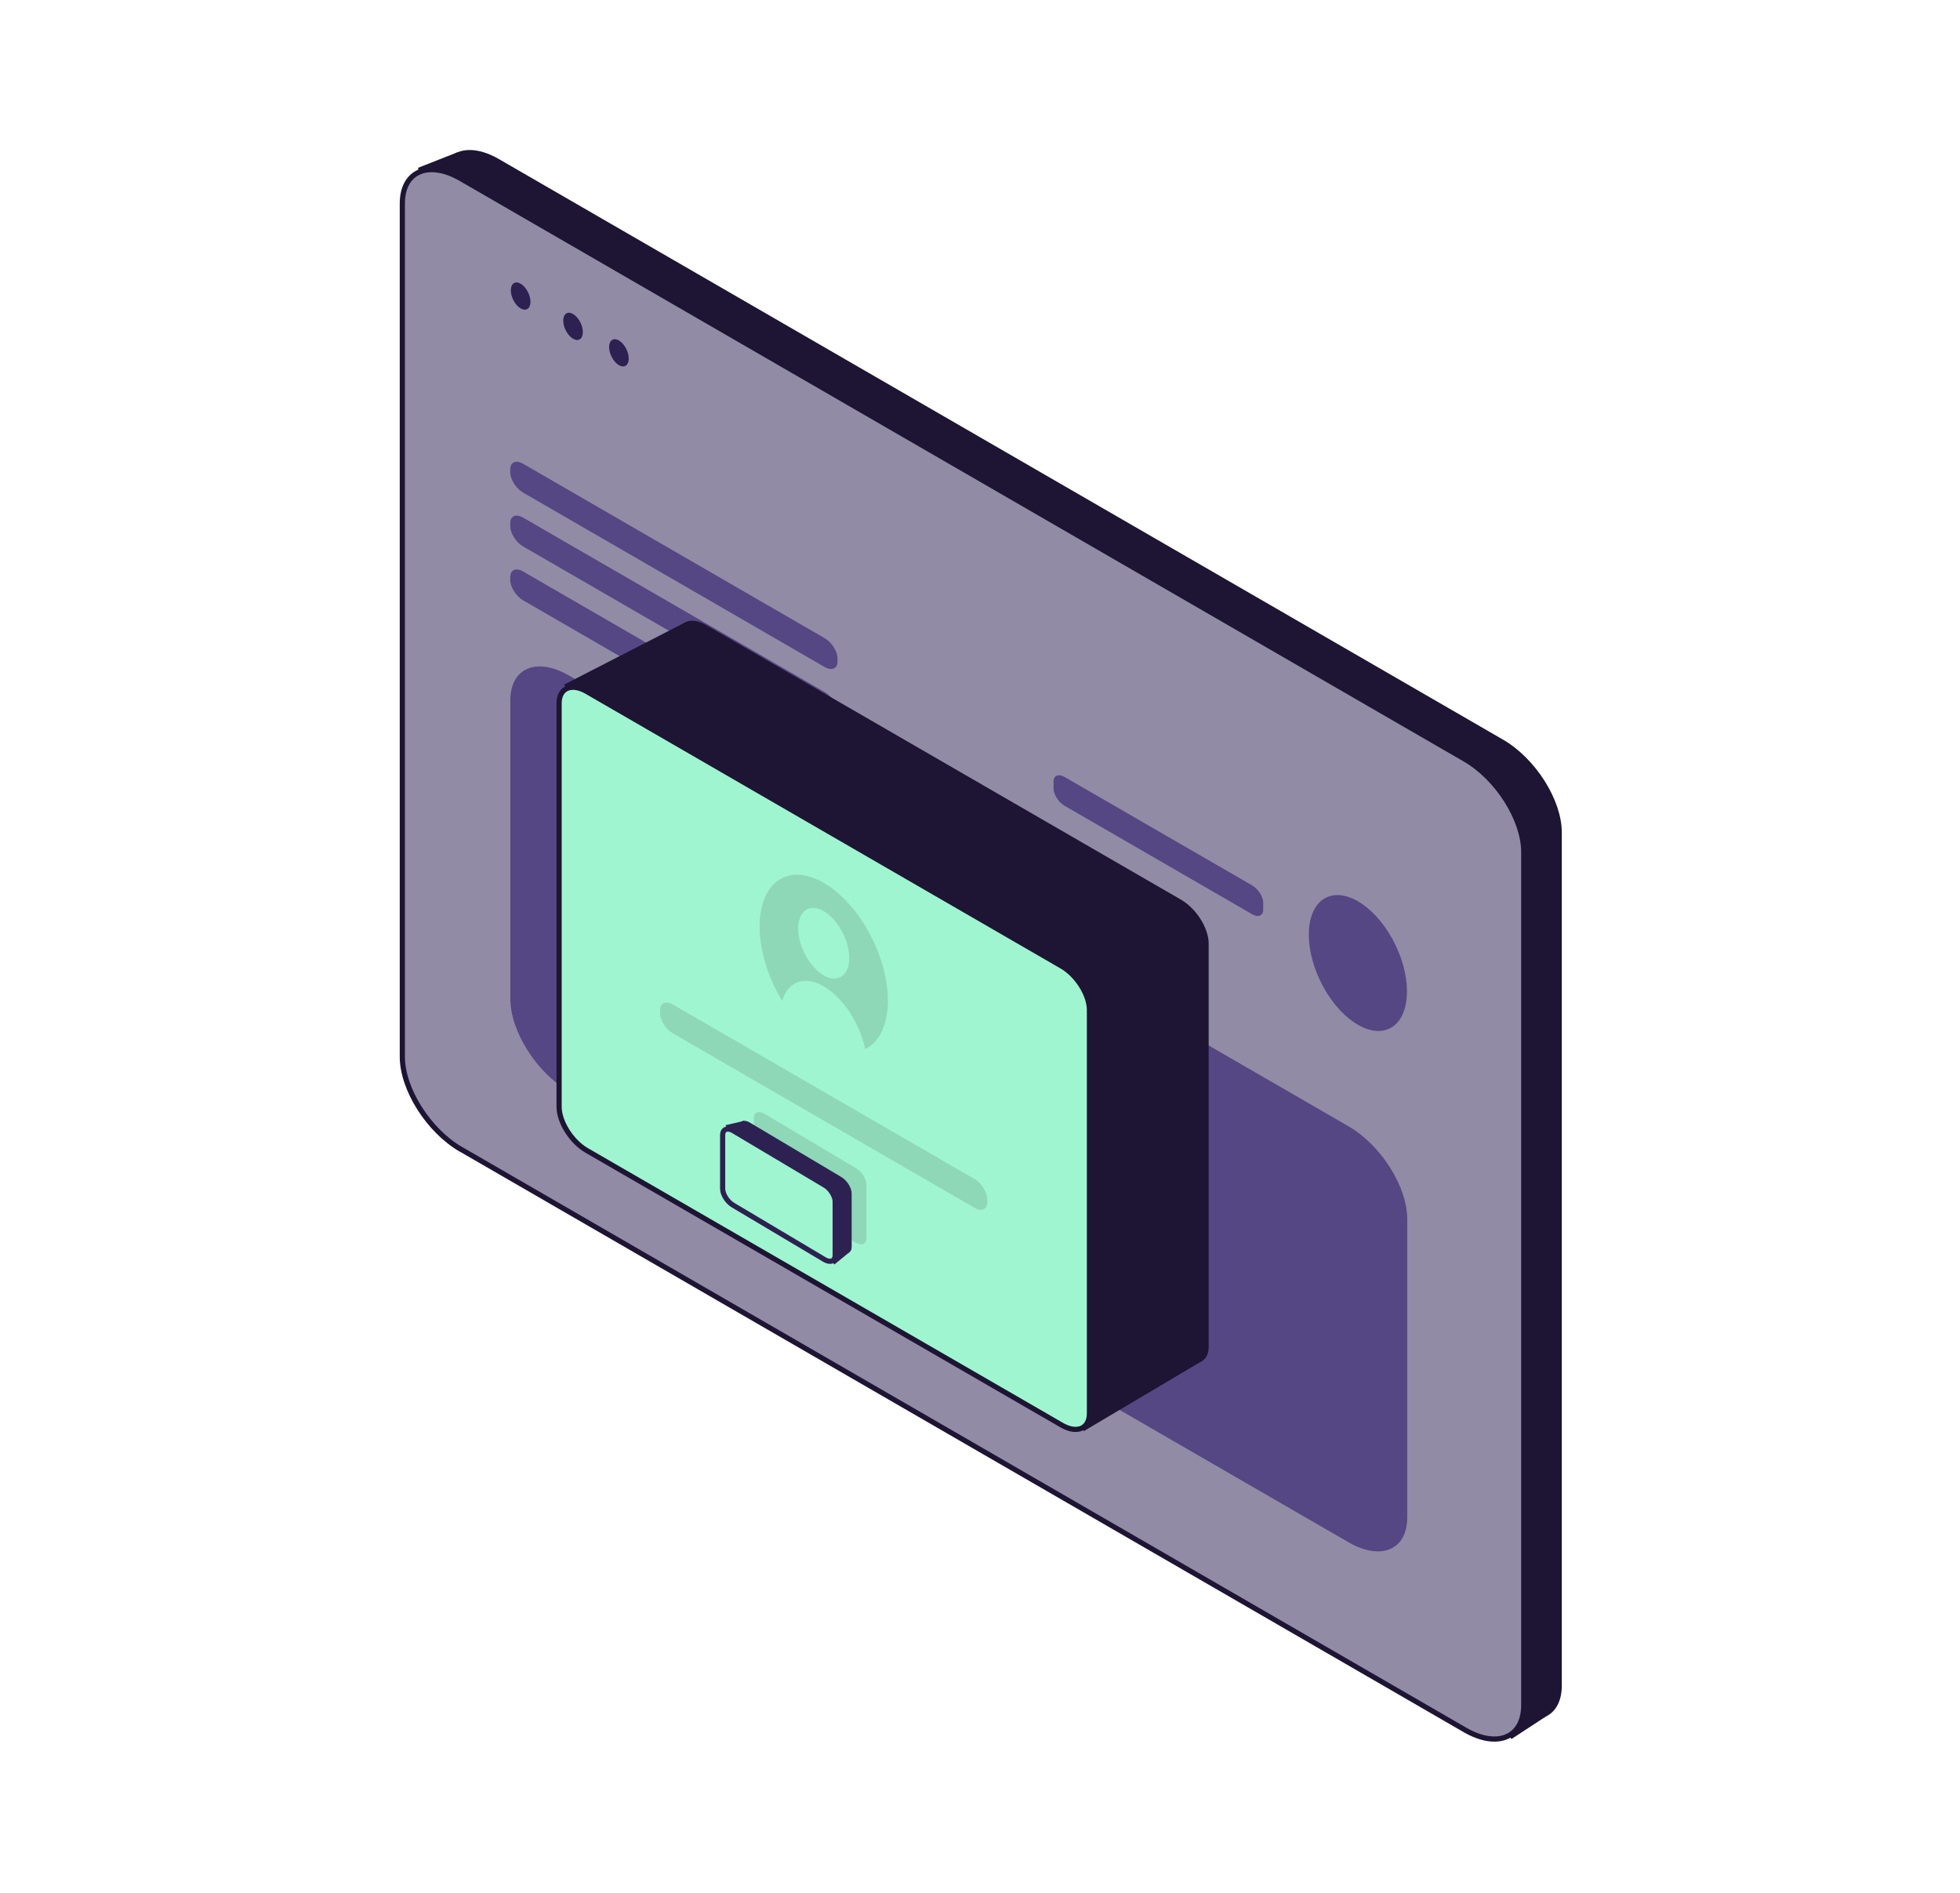<?xml version="1.0" encoding="UTF-8"?> <svg xmlns="http://www.w3.org/2000/svg" width="379" height="366" viewBox="0 0 379 366" fill="none"><g clip-path="url(#clip0_3158_7213)"><path d="M88.455 29.445L80.839 32.438L83.404 49.123L97.312 44.252L88.455 29.445Z" fill="#1D1533"></path><path d="M292.25 336.204L298.846 331.889L297.03 316.08L283.137 320.952L292.25 336.204Z" fill="#1D1533"></path><path d="M96.5 218.407L290.641 330.647C296.918 334.277 302 332.128 302 325.855V160.918C302 154.645 296.918 146.621 290.641 142.991L96.5 30.767C90.223 27.137 85.141 29.286 85.141 35.559V200.497C85.141 206.769 90.223 214.793 96.5 218.423V218.407Z" fill="#1D1533"></path><path d="M89.157 222.196L283.281 334.437C289.558 338.066 294.641 335.917 294.641 329.644V164.707C294.641 158.434 289.558 150.41 283.281 146.78L89.157 34.556C82.88 30.926 77.797 33.075 77.797 39.348V204.286C77.797 210.558 82.88 218.582 89.157 222.212V222.196Z" fill="#918BA5" stroke="#1D1533" stroke-linecap="round" stroke-linejoin="round"></path><path d="M184.713 254.198L260.754 298.154C267.031 301.784 272.113 299.635 272.113 293.362V235.666C272.113 229.393 267.031 221.369 260.754 217.739L184.713 173.783C178.436 170.153 173.354 172.302 173.354 178.575V236.271C173.354 242.544 178.436 250.568 184.713 254.198Z" fill="#554783"></path><path d="M110.042 211.02L150.635 234.487C156.912 238.117 161.994 235.967 161.994 229.695V171.998C161.994 165.726 156.912 157.702 150.635 154.072L110.042 130.605C103.765 126.975 98.683 129.124 98.683 135.397V193.093C98.683 199.366 103.765 207.39 110.042 211.02Z" fill="#554783"></path><path d="M205.853 155.777L242.129 176.744C243.308 177.429 244.264 177.015 244.264 175.853V174.531C244.264 173.353 243.308 171.857 242.129 171.172L205.853 150.204C204.674 149.52 203.718 149.934 203.718 151.096V152.417C203.718 153.596 204.674 155.092 205.853 155.777Z" fill="#554783"></path><path d="M118.229 68.907C117.552 67.506 117.652 66.057 118.453 65.671C119.253 65.284 120.45 66.108 121.128 67.509C121.805 68.911 121.705 70.36 120.904 70.746C120.104 71.132 118.907 70.309 118.229 68.907Z" fill="#2D2152"></path><path d="M109.36 63.792C108.683 62.391 108.783 60.941 109.583 60.555C110.384 60.169 111.581 60.992 112.258 62.394C112.935 63.795 112.836 65.245 112.035 65.631C111.235 66.017 110.037 65.194 109.36 63.792Z" fill="#2D2152"></path><path d="M99.225 57.937C98.549 56.535 98.648 55.086 99.449 54.7C100.249 54.314 101.447 55.137 102.124 56.538C102.801 57.94 102.701 59.389 101.901 59.775C101.1 60.161 99.903 59.338 99.225 57.937Z" fill="#2D2152"></path><path d="M255.314 189.677C251.936 182.685 252.448 175.449 256.458 173.515C260.467 171.581 266.455 175.68 269.833 182.672C273.211 189.664 272.699 196.9 268.69 198.834C264.68 200.769 258.692 196.669 255.314 189.677Z" fill="#554783"></path><path d="M101.153 116.054L159.462 149.773C160.832 150.569 161.947 150.092 161.947 148.723V148.118C161.947 146.749 160.832 144.997 159.462 144.201L101.153 110.481C99.783 109.685 98.668 110.163 98.668 111.532V112.137C98.668 113.506 99.783 115.258 101.153 116.054Z" fill="#554783"></path><path d="M101.153 105.642L159.462 139.361C160.832 140.157 161.947 139.68 161.947 138.311V137.706C161.947 136.336 160.832 134.585 159.462 133.789L101.153 100.069C99.783 99.273 98.668 99.751 98.668 101.12V101.725C98.668 103.094 99.783 104.845 101.153 105.642Z" fill="#554783"></path><path d="M101.153 95.229L159.462 128.949C160.832 129.745 161.947 129.268 161.947 127.898V127.293C161.947 125.924 160.832 124.173 159.462 123.377L101.153 89.657C99.783 88.861 98.668 89.339 98.668 90.708V91.313C98.668 92.682 99.783 94.433 101.153 95.229Z" fill="#554783"></path><path d="M209.546 276.682L232.535 263.054L230.703 251.719L206.965 264.009L209.546 276.682Z" fill="#1D1533"></path><path d="M109.034 132.379L132.613 120.264L140.148 125.358L114.021 137.856L109.034 132.379Z" fill="#1D1533"></path><path d="M205.182 275.457L228.346 262.641C231.309 264.36 233.715 263.342 233.715 260.38V182.385C233.715 179.424 231.309 175.619 228.346 173.916L136.533 120.836C133.57 119.117 131.164 120.136 131.164 123.097L108 135.913C108 138.874 202.218 273.754 205.182 275.457Z" fill="#1D1533"></path><path d="M113.48 222.425L205.293 275.504C208.256 277.224 210.662 276.205 210.662 273.244V195.249C210.662 192.287 208.256 188.482 205.293 186.779L113.48 133.7C110.517 131.98 108.111 132.999 108.111 135.96V213.955C108.111 216.917 110.517 220.722 113.48 222.425Z" fill="#9FF5D0" stroke="#1D1533" stroke-linecap="round" stroke-linejoin="round"></path><path d="M149.804 190.851C145.389 181.714 146.057 172.258 151.294 169.731C156.532 167.204 164.356 172.563 168.771 181.701C173.185 190.839 172.518 200.294 167.28 202.821C162.043 205.348 154.218 199.989 149.804 190.851Z" fill="#8ED8B8"></path><path d="M155.505 184.173C153.749 180.539 154.015 176.777 156.099 175.772C158.183 174.767 161.295 176.898 163.051 180.532C164.807 184.167 164.541 187.928 162.457 188.934C160.373 189.939 157.261 187.808 155.505 184.173Z" fill="#9FF5D0"></path><path d="M147.812 229.717L165.496 240.24C166.627 240.893 167.535 240.511 167.535 239.381V229.048C167.535 227.918 166.627 226.485 165.496 225.832L147.812 215.309C146.681 214.656 145.773 215.038 145.773 216.168V226.501C145.773 227.631 146.681 229.064 147.812 229.717Z" fill="#8ED8B8"></path><path d="M152.863 204.323C149.879 198.147 150.332 191.755 153.874 190.046C157.415 188.337 162.705 191.959 165.689 198.135C168.673 204.312 168.221 210.704 164.679 212.412C161.137 214.121 155.847 210.499 152.863 204.323Z" fill="#9FF5D0"></path><path d="M130.112 199.77L188.421 233.49C189.791 234.286 190.906 233.809 190.906 232.439V231.835C190.906 230.465 189.791 228.714 188.421 227.918L130.112 194.198C128.742 193.402 127.626 193.88 127.626 195.249V195.854C127.626 197.223 128.742 198.974 130.112 199.77Z" fill="#8ED8B8"></path><path d="M140.308 217.523L143.861 216.695L145.613 218.622L141.503 220.644L140.308 217.523Z" fill="#2D2152"></path><path d="M161.338 244.461L164.27 242.057L163.473 239.111L159.347 241.786L161.338 244.461Z" fill="#2D2152"></path><path d="M144.96 231.406L162.644 241.93C163.775 242.583 164.684 242.2 164.684 241.07V230.738C164.684 229.607 163.775 228.174 162.644 227.522L144.96 216.998C143.829 216.345 142.921 216.727 142.921 217.858V228.19C142.921 229.321 143.829 230.754 144.96 231.406Z" fill="#2D2152"></path><path d="M141.775 232.998L159.459 243.522C160.59 244.174 161.498 243.792 161.498 242.662V232.329C161.498 231.199 160.59 229.766 159.459 229.113L141.775 218.59C140.644 217.937 139.736 218.319 139.736 219.45V229.782C139.736 230.912 140.644 232.345 141.775 232.998Z" fill="#9FF5D0" stroke="#2D2152" stroke-linecap="round" stroke-linejoin="round"></path></g><defs><clipPath id="clip0_3158_7213"><rect width="225" height="308" fill="white" transform="matrix(-1 0 0 1 302 29)"></rect></clipPath></defs></svg> 